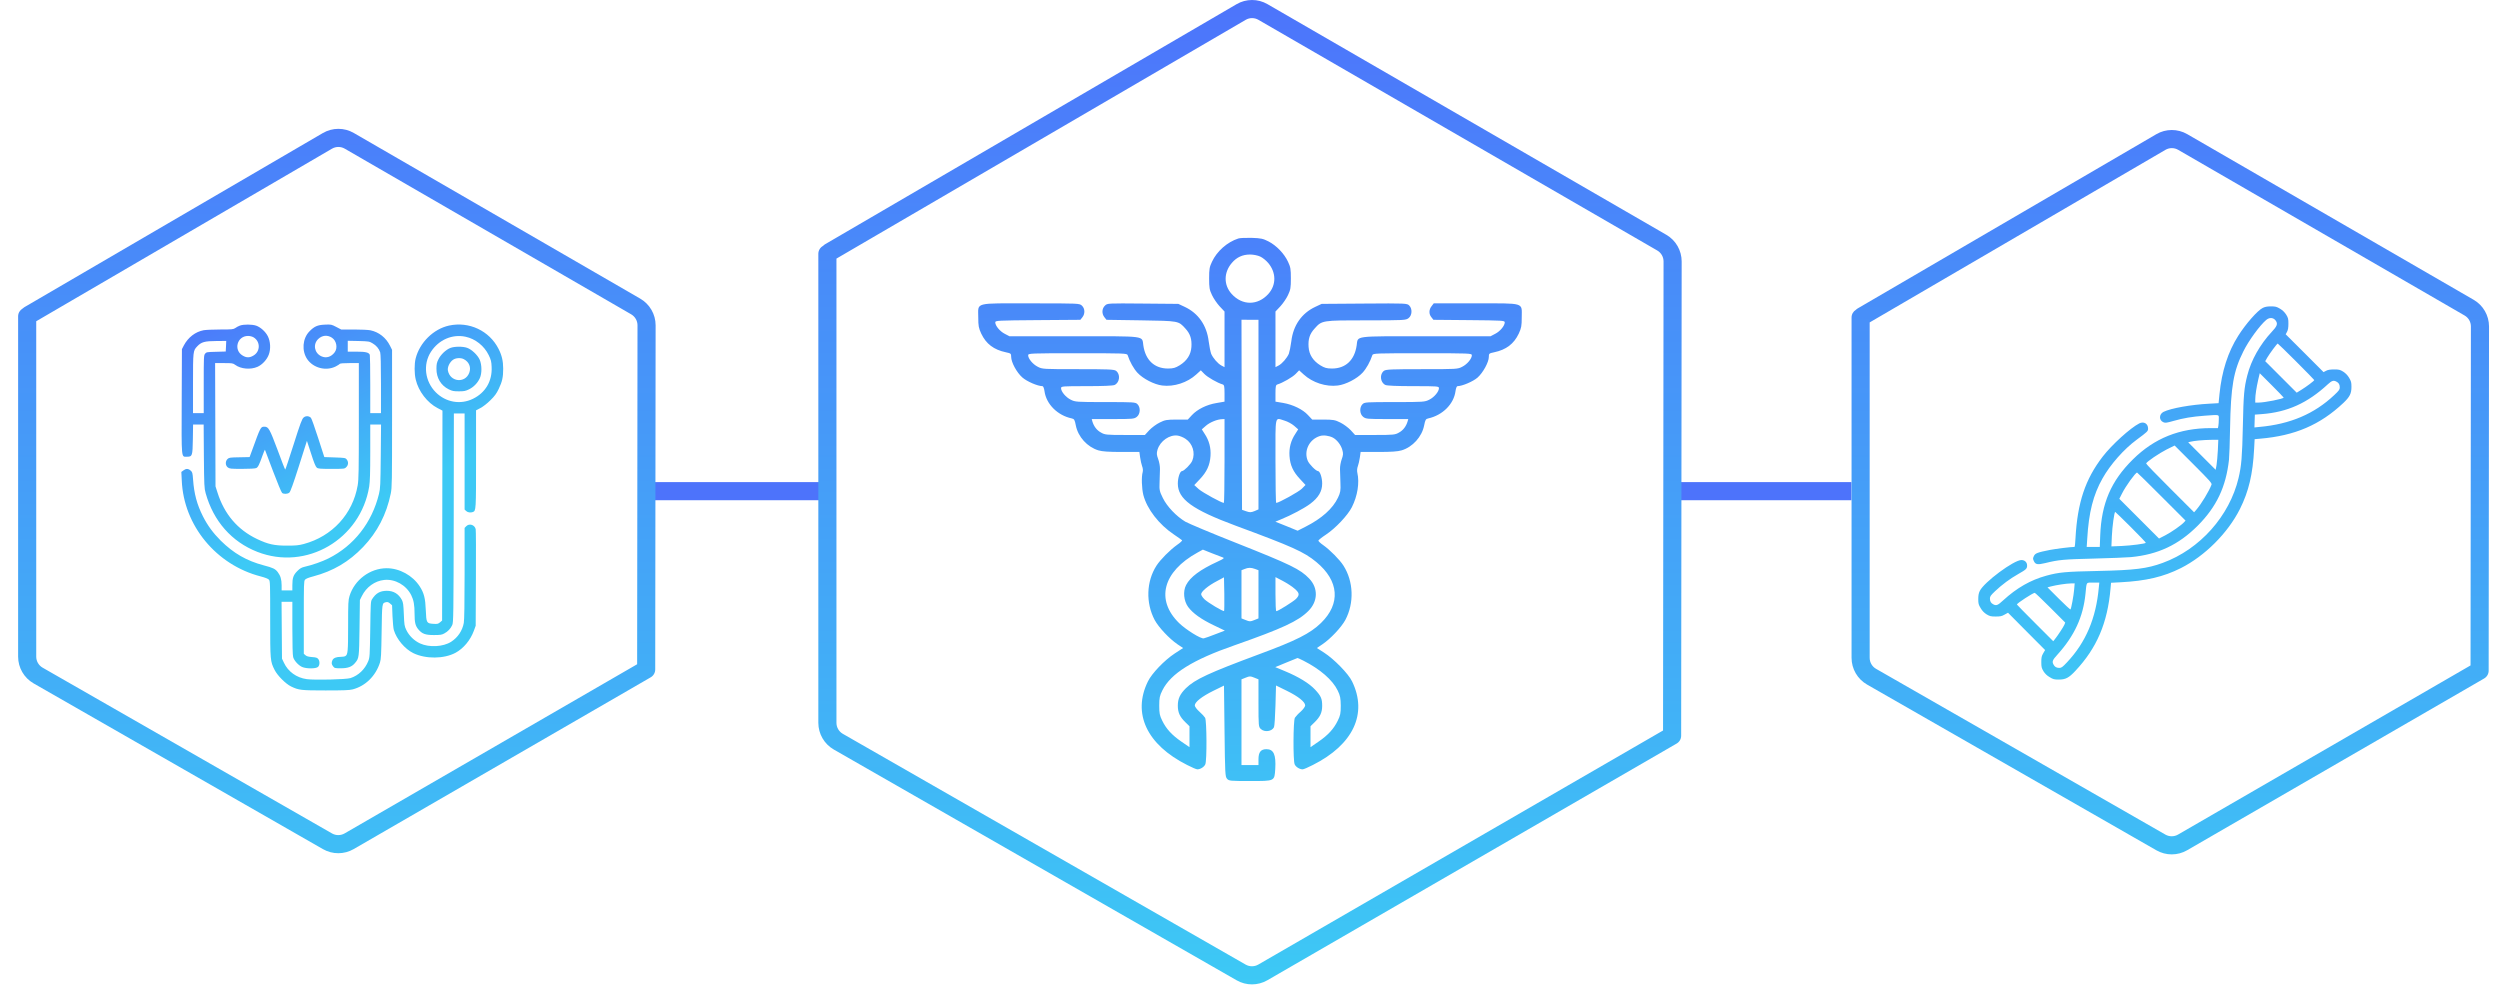 <?xml version="1.0" encoding="UTF-8"?> <svg xmlns="http://www.w3.org/2000/svg" width="690" height="272" viewBox="0 0 690 272" fill="none"> <path fill-rule="evenodd" clip-rule="evenodd" d="M180 133.061H228V138.061H180V133.061Z" fill="#4D73FB"></path> <path fill-rule="evenodd" clip-rule="evenodd" d="M463 133.061H511V138.061H463V133.061Z" fill="#4D73FB"></path> <path fill-rule="evenodd" clip-rule="evenodd" d="M512.24 85.495C512.39 85.351 512.55 85.222 512.74 85.114L595.14 37.041C597.77 35.503 601.03 35.497 603.68 37.025L682.73 82.743C685.36 84.264 686.97 87.072 686.97 90.11L686.87 185.102C686.87 186.051 686.34 186.875 685.56 187.298L603.65 234.669C601.03 236.185 597.8 236.192 595.17 234.686L515.3 188.934C512.66 187.42 511.03 184.606 511.03 181.559V87.64C511.03 86.729 511.51 85.932 512.24 85.495ZM597.66 41.36C598.74 40.727 600.09 40.724 601.17 41.353L680.22 87.071C681.31 87.697 681.97 88.854 681.97 90.105L681.87 183.656L601.14 230.341C600.06 230.965 598.73 230.968 597.65 230.348L517.79 184.596C516.7 183.972 516.03 182.814 516.03 181.559V88.985L597.66 41.36Z" fill="url(#paint0_linear_38_2)"></path> <path d="M624.52 84.984C623.11 85.668 619.81 89.41 617.76 92.669C614.92 97.115 613.19 102.526 612.57 108.843L612.33 111.277L609.79 111.418C604.76 111.679 599.17 112.665 597.14 113.671C595.85 114.315 595.83 116.025 597.12 116.548C597.62 116.769 598 116.709 599.85 116.185C602.67 115.381 605 114.999 608.46 114.737C612.79 114.435 612.39 114.335 612.39 115.723C612.39 116.367 612.33 117.191 612.27 117.533L612.15 118.157H610.19C601.54 118.157 594.6 120.953 588.69 126.787C582.65 132.742 580 138.918 579.66 147.769L579.54 150.948H575.93L576.08 148.675C576.5 141.433 577.72 136.584 580.32 131.998C582.45 128.216 586.19 123.971 589.71 121.376C592.71 119.163 592.87 119.002 592.87 118.298C592.87 116.91 591.69 116.226 590.42 116.869C587.98 118.117 582.85 122.764 580.36 126.003C575.53 132.259 573.38 138.717 572.84 148.474C572.78 149.842 572.66 150.948 572.57 150.948C571.55 150.948 567.36 151.471 565.82 151.773C562.29 152.477 561.71 152.698 561.35 153.483C561.05 154.106 561.05 154.227 561.35 154.871C561.79 155.816 562.38 155.917 564.47 155.414C568.21 154.489 569.64 154.368 577.89 154.167C582.31 154.066 586.94 153.865 588.15 153.764C595.63 153.04 601.26 150.385 606.55 145.114C611.76 139.884 614.36 134.412 615.2 126.908C615.3 125.922 615.44 121.979 615.5 118.157C615.71 106.61 616.43 102.425 619.19 96.933C620.67 93.956 623.73 89.772 625.5 88.283C626.49 87.458 627.68 87.659 628.26 88.746C628.66 89.49 628.36 90.154 627.03 91.562C623.75 95.083 621.32 99.388 620.25 103.632C619.37 107.093 619.21 108.923 619.03 117.553C618.84 126.123 618.64 128.537 617.84 131.937C615.34 142.438 607.16 151.612 596.92 155.354C592.59 156.943 589.25 157.365 578.99 157.587C570.14 157.768 568.31 157.929 564.77 158.894C560.44 160.081 556.64 162.254 552.88 165.694C551.41 167.062 550.97 167.243 550.16 166.8C549.5 166.458 549.24 166.016 549.22 165.231C549.22 164.608 549.4 164.346 550.65 163.159C552.6 161.328 554.73 159.739 557.04 158.432C559.24 157.184 559.48 156.963 559.48 156.078C559.48 155.193 558.83 154.569 557.91 154.569C555.82 154.569 547.59 160.685 546.42 163.099C546.12 163.702 546 164.346 546 165.352C546 166.579 546.08 166.901 546.66 167.846C547.09 168.591 547.63 169.134 548.29 169.556C549.18 170.079 549.46 170.16 550.81 170.16C552.08 170.16 552.5 170.079 553.26 169.637L554.21 169.114L559.32 174.264L564.45 179.414L563.92 180.319C563.48 181.084 563.4 181.466 563.4 182.753C563.4 184.101 563.48 184.383 564 185.268C564.43 185.932 564.97 186.475 565.71 186.897C566.66 187.481 566.98 187.561 568.21 187.561C570.1 187.561 570.99 187.099 572.78 185.187C578.75 178.83 581.69 171.91 582.51 162.395L582.65 160.846L585.29 160.705C592.29 160.343 597.1 159.216 601.91 156.802C608.56 153.443 614.88 147.126 618.22 140.487C620.65 135.619 621.78 130.891 622.14 123.85L622.28 121.215L623.83 121.074C633.41 120.249 640.35 117.272 646.79 111.196C648.54 109.527 649 108.621 649 106.771C649 105.544 648.92 105.222 648.36 104.276C647.91 103.532 647.37 102.989 646.71 102.566C645.82 102.023 645.54 101.963 644.19 101.963C643.11 101.963 642.46 102.083 641.98 102.345L641.3 102.707L636.08 97.477L630.85 92.266L631.22 91.582C631.48 91.1 631.6 90.456 631.6 89.37C631.6 88.022 631.54 87.74 631 86.855C630.57 86.191 630.03 85.648 629.29 85.205C628.34 84.642 628.02 84.561 626.77 84.561C625.74 84.561 625.14 84.682 624.52 84.984ZM633.75 99.79C636.51 102.546 638.74 104.839 638.74 104.9C638.74 105.101 636.55 106.751 635.16 107.595L633.89 108.38L625.2 99.69L625.76 98.704C626.41 97.597 628.46 94.821 628.64 94.821C628.72 94.821 631.02 97.054 633.75 99.79ZM630.29 109.728C630.29 110.07 625.04 111.116 623.31 111.116H622.45V110.251C622.45 109.084 622.79 106.911 623.27 104.799L623.69 103.009L626.99 106.308C628.8 108.118 630.29 109.668 630.29 109.728ZM644.84 105.322C645.5 105.664 645.76 106.107 645.78 106.891C645.78 107.515 645.6 107.777 644.23 109.064C638.74 114.234 632.1 117.071 623.59 117.835L622.22 117.976L622.34 114.435L624.26 114.294C631.36 113.751 636.89 111.237 642.5 106.046C643.57 105.061 644.07 104.9 644.84 105.322ZM612.13 124.232C612.04 125.822 611.88 127.693 611.76 128.397L611.52 129.664L603.94 122.08L604.54 121.919C605.59 121.657 607.98 121.436 610.15 121.396L612.25 121.376L612.13 124.232ZM610.38 133.768C609.67 135.619 607.56 139.099 606.19 140.688L605.57 141.392L598.93 134.754C595.27 131.112 592.29 128.035 592.33 127.914C592.49 127.431 595.93 125.097 597.96 124.071L600.2 122.965L605.37 128.135C609.97 132.742 610.52 133.366 610.38 133.768ZM596.59 137.067L603.21 143.686L602.81 144.128C602.07 144.953 599.25 146.925 597.58 147.769L595.89 148.635L584.93 137.671L585.67 136.222C586.66 134.21 589.39 130.428 589.84 130.428C589.92 130.428 592.93 133.406 596.59 137.067ZM588.15 145.516C590.46 147.83 592.31 149.761 592.25 149.821C592.01 150.083 588.21 150.566 585.65 150.686L582.75 150.807L582.87 148.011C582.98 145.376 583.54 141.292 583.8 141.292C583.86 141.292 585.81 143.183 588.15 145.516ZM579.27 162.153C578.51 170.663 575.67 177.302 570.5 182.794C569.22 184.161 568.95 184.343 568.33 184.343C567.55 184.322 567.1 184.061 566.76 183.397C566.32 182.592 566.5 182.15 567.85 180.681C572.55 175.471 574.95 170.26 575.59 163.924C575.93 160.463 575.71 160.805 577.68 160.805H579.41L579.27 162.153ZM572.47 162.676C572.33 164.366 571.67 167.987 571.45 168.209C571.39 168.269 569.94 166.941 568.23 165.231L565.11 162.113L566.06 161.852C567.51 161.469 570.3 161.047 571.53 161.027L572.61 161.007L572.47 162.676ZM565.9 167.726L570 171.83L569.76 172.453C569.48 173.077 567.97 175.39 567.16 176.396L566.7 176.98L561.69 171.97C558.92 169.194 556.66 166.901 556.66 166.841C556.66 166.519 561.11 163.622 561.59 163.622C561.71 163.622 563.64 165.473 565.9 167.726Z" fill="url(#paint1_linear_38_2)"></path> <path fill-rule="evenodd" clip-rule="evenodd" d="M227.17 67.862C227.33 67.686 227.52 67.53 227.74 67.402L341.29 1.158C343.92 -0.38 347.18 -0.386 349.82 1.142L459.9 64.8C462.53 66.321 464.14 69.129 464.14 72.167L464 203.064C464 204.012 463.47 204.837 462.69 205.259L349.8 270.548C347.17 272.064 343.94 272.071 341.32 270.566L230.13 206.873C227.49 205.358 225.86 202.544 225.86 199.497V70.061C225.86 69.112 226.39 68.285 227.17 67.862ZM343.81 5.477C344.89 4.843 346.23 4.841 347.32 5.47L457.39 69.128C458.48 69.755 459.14 70.911 459.14 72.162L459 201.618L347.29 266.22C346.21 266.844 344.88 266.847 343.8 266.227L232.62 202.534C231.53 201.911 230.86 200.752 230.86 199.497V71.373L343.81 5.477Z" fill="url(#paint2_linear_38_2)"></path> <path d="M341.78 65.825C338.7 66.821 335.86 69.341 334.51 72.241C333.81 73.706 333.72 74.292 333.72 76.841C333.72 79.39 333.81 79.976 334.51 81.44C334.95 82.378 335.89 83.755 336.62 84.546L337.97 85.981V101.333L337.12 100.893C336.12 100.366 334.8 98.843 334.28 97.642C334.1 97.144 333.78 95.62 333.6 94.214C333.07 89.79 330.73 86.45 326.98 84.692L325.22 83.872L315.44 83.784C305.68 83.696 305.65 83.696 304.98 84.341C304.1 85.161 304.04 86.597 304.83 87.564L305.39 88.267L314.88 88.413C325.43 88.589 325.22 88.53 327.19 90.698C328.53 92.163 328.97 93.599 328.83 95.767C328.68 97.905 327.6 99.575 325.57 100.835C324.4 101.538 323.85 101.714 322.35 101.714C318.63 101.714 316.14 99.399 315.56 95.327C315.15 92.603 316.67 92.808 296.42 92.808H278.61L277.32 92.134C275.98 91.46 274.69 89.907 274.69 88.97C274.69 88.472 275.3 88.442 286.43 88.355L298.18 88.267L298.74 87.564C299.5 86.626 299.47 85.161 298.62 84.37C297.95 83.726 297.89 83.726 284.56 83.726C268.62 83.726 270 83.345 270 87.593C270 89.966 270.12 90.552 270.82 92.075C272.17 94.917 274.28 96.528 277.62 97.231C278.99 97.524 279.08 97.583 279.08 98.462C279.08 99.985 280.6 102.798 282.16 104.175C283.42 105.288 286.4 106.577 287.72 106.577C287.93 106.577 288.16 107.134 288.28 107.954C288.75 111.528 291.88 114.663 295.81 115.483C296.48 115.63 296.63 115.864 296.92 117.387C297.54 120.581 300.09 123.364 303.16 124.302C304.25 124.624 306.03 124.741 309.58 124.741H314.47L314.68 126.264C314.79 127.114 315.06 128.198 315.23 128.696C315.44 129.194 315.5 129.897 315.38 130.307C315 131.596 315.12 134.819 315.56 136.606C316.58 140.503 319.86 144.751 324.02 147.534C325.16 148.296 326.16 149.028 326.25 149.116C326.34 149.233 325.75 149.79 324.93 150.346C322.91 151.782 320.27 154.448 319.19 156.118C316.38 160.483 316.2 166.401 318.69 171.118C319.77 173.139 322.79 176.333 324.99 177.827L326.54 178.852L324.2 180.376C321.36 182.251 317.9 185.854 316.82 188.081C312.48 196.928 316.52 205.542 327.65 211.137C328.94 211.811 330.2 212.339 330.47 212.339C331.29 212.339 332.34 211.694 332.66 210.962C333.13 209.966 333.07 198.921 332.61 198.1C332.4 197.778 331.7 196.987 331.02 196.401C330.32 195.786 329.76 195.024 329.76 194.702C329.76 193.764 331.73 192.212 334.89 190.659L337.82 189.223L337.97 201.762C338.11 213.598 338.14 214.36 338.67 214.946C339.2 215.532 339.52 215.561 345 215.561C351.91 215.561 351.74 215.649 351.97 212.221C352.21 208.296 351.53 206.772 349.54 206.772C347.99 206.772 347.34 207.593 347.34 209.555V211.167H342.65V187.495L343.83 187.026C344.91 186.587 345.09 186.587 346.17 187.026L347.34 187.495V194.057C347.34 200.415 347.37 200.62 347.99 201.206C349.04 202.173 351.06 201.88 351.62 200.708C351.77 200.415 351.94 197.72 352.03 194.673L352.18 189.194L355.16 190.659C358.33 192.212 360.23 193.735 360.23 194.702C360.23 195.024 359.68 195.786 359 196.401C358.3 196.987 357.6 197.778 357.39 198.1C356.92 198.921 356.86 209.966 357.33 210.962C357.65 211.694 358.71 212.339 359.53 212.339C359.79 212.339 361.05 211.811 362.34 211.137C373.48 205.542 377.52 196.987 373.18 188.081C372.19 185.971 368.17 181.87 365.42 180.112L363.46 178.852L364.98 177.827C367.21 176.333 370.22 173.139 371.31 171.118C373.8 166.43 373.59 160.483 370.78 156.089C369.75 154.477 367.09 151.782 365.18 150.434C364.45 149.936 363.87 149.38 363.87 149.204C363.9 149.057 364.83 148.296 365.95 147.563C368.58 145.835 371.98 142.231 373.12 139.975C374.68 136.87 375.26 133.266 374.62 130.454C374.5 129.956 374.56 129.194 374.76 128.696C374.94 128.198 375.2 127.114 375.32 126.264L375.53 124.741H380.42C383.96 124.741 385.75 124.624 386.83 124.302C389.88 123.393 392.46 120.552 393.07 117.387C393.37 115.864 393.51 115.63 394.19 115.483C398.17 114.604 401.25 111.528 401.72 107.954C401.83 107.134 402.07 106.577 402.27 106.577C403.56 106.577 406.58 105.288 407.78 104.233C409.31 102.886 410.92 99.956 410.92 98.491C410.92 97.583 410.98 97.524 412.38 97.231C415.72 96.528 417.83 94.917 419.18 92.075C419.88 90.552 420 89.966 420 87.593C420 83.403 421.08 83.726 407.28 83.726H395.71L395.13 84.487C394.36 85.454 394.33 86.685 395.07 87.564L395.62 88.267L405.47 88.355C414.75 88.442 415.31 88.472 415.31 88.97C415.31 89.907 414.02 91.46 412.67 92.134L411.39 92.808H393.57C373.33 92.808 374.85 92.603 374.44 95.327C373.86 99.399 371.37 101.714 367.65 101.714C366.15 101.714 365.59 101.538 364.42 100.835C362.4 99.575 361.32 97.905 361.17 95.767C361.02 93.599 361.46 92.163 362.84 90.669C364.86 88.413 364.83 88.413 377.11 88.413C387.65 88.413 388.01 88.384 388.77 87.798C389.76 87.036 389.85 85.22 388.94 84.311C388.36 83.726 388.09 83.696 376.55 83.784L364.77 83.872L363.02 84.692C359.27 86.45 356.92 89.79 356.4 94.214C356.22 95.62 355.9 97.144 355.72 97.642C355.19 98.843 353.88 100.366 352.88 100.893L352.03 101.333V85.981L353.38 84.546C354.11 83.755 355.05 82.378 355.49 81.44C356.19 79.976 356.28 79.39 356.28 76.841C356.28 74.292 356.19 73.706 355.49 72.241C354.46 70.015 352.29 67.759 350.13 66.645C348.57 65.855 348.05 65.737 345.44 65.649C343.83 65.62 342.19 65.679 341.78 65.825ZM347.81 70.806C348.46 71.099 349.45 71.89 350.01 72.564C352.26 75.2 352.29 78.657 350.07 81.118C347.14 84.37 342.86 84.37 339.93 81.118C337.7 78.657 337.73 75.2 339.99 72.564C341.31 71.011 342.95 70.249 345 70.249C345.94 70.249 347.11 70.483 347.81 70.806ZM347.34 140.591L346.26 141.059C345.29 141.44 345 141.47 343.97 141.118L342.8 140.708L342.71 114.487L342.65 88.237L345 88.267H347.34V140.591ZM311.22 97.993C311.83 99.868 312.89 101.743 313.94 102.886C315.47 104.526 318.57 106.137 320.77 106.401C324.02 106.811 327.71 105.61 330.17 103.354L331.43 102.212L332.4 103.208C333.28 104.116 336.03 105.698 337.47 106.108C337.88 106.255 337.97 106.636 337.97 108.569V110.854L335.77 111.235C333.05 111.675 330.47 112.964 328.97 114.575L327.83 115.805H324.78C322.03 115.805 321.53 115.893 320.07 116.626C319.16 117.065 317.87 118.032 317.2 118.735L315.99 120.054H310.49C305.36 120.054 304.92 119.995 303.87 119.38C302.72 118.764 301.9 117.68 301.49 116.304L301.32 115.659H307.15C312.6 115.659 313.04 115.63 313.77 115.044C314.73 114.282 314.85 112.466 313.94 111.557C313.39 111.001 312.98 110.971 305.07 110.971C297.07 110.971 296.75 110.942 295.49 110.298C294.14 109.624 292.85 108.071 292.85 107.134C292.85 106.606 293.23 106.577 299.88 106.577C304.45 106.577 307.15 106.46 307.62 106.255C309.08 105.581 309.29 103.237 308 102.329C307.47 101.948 305.74 101.889 297.54 101.889C287.93 101.889 287.66 101.889 286.4 101.216C285.06 100.542 283.77 98.989 283.77 98.052C283.77 97.524 284.32 97.495 297.39 97.495C310.14 97.495 311.04 97.524 311.22 97.993ZM406.23 98.052C406.23 98.989 404.94 100.542 403.59 101.216C402.33 101.889 402.07 101.889 392.46 101.889C384.26 101.889 382.53 101.948 382 102.329C380.71 103.237 380.92 105.581 382.38 106.255C382.85 106.46 385.55 106.577 390.12 106.577C396.77 106.577 397.15 106.606 397.15 107.134C397.15 108.071 395.86 109.624 394.51 110.298C393.25 110.942 392.93 110.971 384.93 110.971C377.02 110.971 376.61 111.001 376.05 111.557C375.15 112.466 375.26 114.282 376.23 115.044C376.96 115.63 377.4 115.659 382.85 115.659H388.68L388.5 116.304C388.09 117.68 387.27 118.764 386.13 119.38C385.08 119.995 384.64 120.054 379.51 120.054H374L372.8 118.735C372.13 118.032 370.84 117.065 369.93 116.626C368.47 115.893 367.97 115.805 365.21 115.805H362.17L360.99 114.546C359.56 112.993 356.86 111.675 354.14 111.206L352.03 110.854V108.569C352.03 106.636 352.12 106.255 352.56 106.108C353.96 105.698 356.72 104.116 357.6 103.208L358.56 102.212L359.82 103.354C362.28 105.61 365.98 106.811 369.23 106.401C371.42 106.137 374.53 104.526 376.05 102.886C377.11 101.743 378.16 99.868 378.78 97.993C378.95 97.524 379.86 97.495 392.61 97.495C405.67 97.495 406.23 97.524 406.23 98.052ZM337.97 127.231C337.97 133.589 337.88 138.803 337.79 138.803C337.15 138.803 331.93 135.932 330.88 135.024L329.62 133.882L331.17 132.241C333.07 130.22 333.92 128.432 334.1 125.854C334.25 123.598 333.72 121.577 332.46 119.702L331.7 118.501L332.84 117.505C333.95 116.538 335.98 115.718 337.32 115.688L337.97 115.659V127.231ZM354.55 116.098C355.37 116.333 356.54 116.977 357.16 117.505L358.3 118.501L357.54 119.702C356.28 121.577 355.75 123.598 355.9 125.854C356.07 128.403 356.92 130.22 358.8 132.212L360.32 133.852L359.32 134.878C358.53 135.698 352.94 138.803 352.23 138.803C352.12 138.803 352.03 133.589 352.03 127.231C352.03 114.106 351.77 115.278 354.55 116.098ZM327.19 121.108C329.18 122.397 329.97 125.005 329.06 127.173C328.68 128.11 326.78 130.014 326.25 130.014C325.69 130.014 325.08 131.802 325.08 133.471C325.08 137.749 329.06 140.649 341.07 145.102C356.69 150.874 359.91 152.309 363.31 155.122C369.58 160.307 370.08 166.606 364.6 171.938C361.61 174.839 357.8 176.772 347.49 180.581C333.63 185.737 329.82 187.495 327.3 189.956C325.66 191.596 325.08 192.856 325.08 194.761C325.08 196.636 325.63 197.837 327.13 199.302L328.3 200.444V206.216L326.07 204.692C323.44 202.876 321.85 201.147 320.77 198.891C320.07 197.485 319.95 196.899 319.95 194.761C319.95 192.593 320.07 192.036 320.83 190.512C323.14 185.884 329.18 182.104 340.75 178.091C353.93 173.462 358.3 171.44 361.08 168.657C363.78 165.991 363.87 162.3 361.32 159.663C358.89 157.114 356.25 155.825 341.04 149.79C334.28 147.124 328.04 144.487 327.16 143.989C324.7 142.524 322.09 139.8 320.95 137.456C320.04 135.61 319.95 135.259 320.04 133.178C320.07 131.919 320.13 130.278 320.15 129.487C320.18 128.725 319.95 127.466 319.66 126.704C319.22 125.503 319.19 125.122 319.48 124.096C320.21 121.694 322.85 119.878 325.08 120.229C325.63 120.317 326.6 120.698 327.19 121.108ZM367.88 120.786C369.02 121.401 370.14 122.837 370.49 124.214C370.78 125.18 370.72 125.649 370.31 126.762C370.05 127.495 369.81 128.725 369.84 129.487C369.87 130.278 369.93 131.977 369.96 133.296C370.05 135.405 369.96 135.932 369.29 137.339C367.85 140.386 364.8 143.11 360.29 145.395L358.15 146.479L355.08 145.22L352 143.989L353.55 143.345C356.37 142.202 360.06 140.239 361.64 139.038C363.9 137.339 364.92 135.61 364.92 133.471C364.92 131.802 364.31 130.014 363.75 130.014C363.22 130.014 361.32 128.11 360.94 127.173C359.79 124.448 361.35 121.255 364.28 120.346C365.21 120.024 366.8 120.229 367.88 120.786ZM334.48 152.69C335.83 153.218 337.21 153.745 337.53 153.862C338 154.038 337.7 154.243 336.06 155.005C331.26 157.202 328.5 159.253 327.36 161.479C326.45 163.237 326.72 165.845 327.92 167.514C329.24 169.272 331.46 170.884 335.01 172.583L338.06 174.048L335.45 175.044C334.01 175.6 332.58 176.128 332.25 176.186C331.46 176.391 327.3 173.784 325.43 171.968C318.9 165.581 320.92 157.788 330.5 152.514C331.32 152.075 331.96 151.694 331.99 151.694C331.99 151.694 333.1 152.134 334.48 152.69ZM346.38 157.026L347.34 157.378V170.678L346.17 171.147C345.09 171.587 344.91 171.587 343.83 171.147L342.65 170.678V157.378L343.48 157.055C344.56 156.616 345.23 156.616 346.38 157.026ZM337.85 168.628C337.62 168.862 333.37 166.313 332.4 165.376C331.93 164.907 331.52 164.292 331.52 163.999C331.52 163.266 333.48 161.626 335.86 160.395L337.82 159.341L337.91 163.911C337.94 166.43 337.91 168.54 337.85 168.628ZM357.27 162.446C358.68 163.647 358.77 164.204 357.68 165.317C356.89 166.079 352.73 168.686 352.26 168.686C352.12 168.686 352.03 166.577 352.03 163.97V159.282L354.05 160.337C355.16 160.923 356.63 161.86 357.27 162.446ZM359.73 182.339C364.36 184.682 367.79 187.671 369.2 190.571C369.9 192.007 370.02 192.651 370.05 194.761C370.05 196.899 369.93 197.485 369.23 198.891C368.14 201.147 366.56 202.876 363.92 204.692L361.7 206.216V200.444L362.87 199.302C364.36 197.837 364.92 196.636 364.92 194.819C364.92 192.827 364.6 192.095 362.96 190.337C361.35 188.608 358.45 186.821 354.64 185.239L351.97 184.126L355.02 182.866C356.69 182.192 358.07 181.606 358.12 181.606C358.15 181.577 358.89 181.928 359.73 182.339Z" fill="url(#paint3_linear_38_2)"></path> <path fill-rule="evenodd" clip-rule="evenodd" d="M6.21 85.174C6.36 85.029 6.53 84.901 6.71 84.792L89.11 36.72C91.75 35.181 95.01 35.175 97.65 36.703L176.7 82.421C179.33 83.942 180.95 86.75 180.95 89.788L180.84 184.78C180.84 185.729 180.31 186.553 179.53 186.976L97.62 234.347C95 235.863 91.77 235.87 89.14 234.364L9.27 188.612C6.63 187.098 5 184.284 5 181.237V87.318C5 86.407 5.49 85.611 6.21 85.174ZM91.63 41.038C92.72 40.405 94.06 40.402 95.15 41.032L174.2 86.749C175.28 87.375 175.95 88.532 175.95 89.783L175.85 183.334L95.12 230.018C94.04 230.643 92.71 230.646 91.63 230.026L11.76 184.274C10.67 183.65 10 182.491 10 181.237V88.663L91.63 41.038Z" fill="url(#paint4_linear_38_2)"></path> <path d="M66.23 89.857C65.82 90.015 65.22 90.311 64.93 90.548C64.4 90.903 64.06 90.942 60.81 90.942C58.87 90.942 56.78 91.041 56.21 91.139C53.92 91.573 51.95 93.092 50.76 95.302L50.21 96.367L50.15 110.748C50.09 127.002 50.02 126.055 51.57 126.055C53.09 126.055 53.15 125.858 53.23 121.203L53.29 117.178H56.21L56.27 125.898C56.35 134.045 56.37 134.735 56.76 136.116C58.91 143.829 63.94 149.55 71.02 152.311C84.56 157.618 99.53 148.859 101.9 134.281C102.11 132.9 102.19 130.652 102.19 124.813V117.178H105.17L105.09 125.898C105.01 133.887 104.97 134.775 104.6 136.313C102.67 144.243 97.69 150.615 90.65 154.126C88.92 154.994 86.23 155.941 84.06 156.434C83.21 156.632 82.78 156.888 82.05 157.618C80.97 158.703 80.69 159.492 80.69 161.504V162.944H77.73V161.504C77.71 159.886 77.42 158.92 76.67 157.914C75.98 157.006 75.32 156.691 72.8 156.04C68.05 154.777 64.49 152.726 60.92 149.214C58.85 147.143 57.31 145.072 56.01 142.507C54.36 139.233 53.57 136.293 53.29 132.388C53.15 130.474 53.09 130.297 52.6 129.863C51.93 129.291 51.32 129.291 50.61 129.843L50.05 130.257L50.17 132.644C50.69 145.052 59.68 155.941 71.97 159.097C73.23 159.433 74 159.729 74.24 160.005C74.56 160.399 74.57 161.208 74.57 170.874C74.57 182.375 74.59 182.513 75.8 184.919C76.59 186.478 78.84 188.727 80.32 189.457C82.45 190.482 83.04 190.561 89.86 190.561C94.91 190.561 96.43 190.502 97.36 190.265C100.87 189.338 103.69 186.576 104.87 182.868C105.17 181.941 105.23 180.678 105.33 174.346C105.45 166.278 105.43 166.475 106.55 166.199C106.95 166.1 107.22 166.199 107.64 166.554L108.21 167.047L108.33 170.085C108.41 171.742 108.56 173.458 108.7 173.892C109.47 176.437 111.74 179.12 114.07 180.264C117.48 181.921 122.53 181.882 125.73 180.165C127.94 178.962 129.83 176.693 130.78 174.109L131.29 172.709L131.35 159.61C131.39 152.39 131.37 146.295 131.29 146.038C130.99 144.815 129.49 144.381 128.67 145.249L128.23 145.703V158.229C128.23 166.436 128.15 171.17 128.01 171.92C127.62 174.07 126.36 175.944 124.52 177.127C122.31 178.548 118.43 178.745 115.92 177.581C114.3 176.832 112.9 175.451 112.15 173.892C111.62 172.788 111.58 172.492 111.46 169.552C111.35 166.909 111.27 166.278 110.93 165.607C110.04 163.911 108.6 163.043 106.73 163.062C104.87 163.082 103.73 163.733 102.67 165.41C102.31 165.942 102.29 166.593 102.19 173.695C102.07 181.053 102.05 181.428 101.64 182.473C100.73 184.722 98.94 186.438 96.75 187.149C95.52 187.543 86.88 187.74 84.66 187.444C81.83 187.05 79.51 185.373 78.36 182.907L77.83 181.783L77.71 166.1H80.69V173.34C80.69 177.857 80.77 180.876 80.91 181.349C81.16 182.316 82.35 183.618 83.35 184.071C84.52 184.604 87.24 184.604 87.79 184.051C88.28 183.558 88.3 182.473 87.83 181.882C87.55 181.526 87.22 181.428 86.11 181.349C85.11 181.27 84.62 181.132 84.3 180.836L83.85 180.442V170.42C83.85 161.188 83.87 160.399 84.18 160.005C84.42 159.729 85.17 159.413 86.41 159.097C91.97 157.618 96.29 155.073 100.22 150.97C104.14 146.867 106.67 141.994 107.85 136.215C108.19 134.577 108.21 133.058 108.21 115.502V96.564L107.66 95.46C106.55 93.211 104.6 91.652 102.23 91.159C101.66 91.041 99.61 90.942 97.67 90.942H94.16L92.8 90.232C91.48 89.541 91.38 89.522 89.67 89.601C87.63 89.68 86.73 90.094 85.39 91.475C83.49 93.428 83.23 96.821 84.79 99.129C86.49 101.594 89.98 102.482 92.66 101.141C93.22 100.845 93.73 100.529 93.81 100.411C93.89 100.292 94.95 100.214 96.49 100.214H99.04V116.153C99.04 129.942 99 132.348 98.72 133.966C97.36 141.876 91.7 148.031 83.85 150.142C82.45 150.516 81.68 150.595 79.21 150.595C75.68 150.595 74 150.22 70.93 148.761C65.56 146.196 61.89 141.876 60.02 135.919L59.48 134.242L59.37 100.214H61.81C64.1 100.214 64.28 100.233 64.93 100.707C66.47 101.851 69.17 102.088 71.08 101.239C72.37 100.667 73.67 99.267 74.18 97.886C74.77 96.347 74.65 94.236 73.92 92.796C73.29 91.534 71.89 90.291 70.69 89.877C69.56 89.502 67.26 89.482 66.23 89.857ZM91.62 93.211C92.88 94.039 93.26 96.051 92.37 97.235C91.4 98.537 90 98.951 88.66 98.32C86.75 97.412 86.33 95.006 87.83 93.566C88.92 92.52 90.36 92.382 91.62 93.211ZM70 93.112C71.91 94.276 71.89 97.018 69.94 98.142C68.89 98.774 68.03 98.774 66.98 98.142C64.38 96.623 65.44 92.718 68.46 92.718C68.99 92.718 69.6 92.875 70 93.112ZM62.38 95.558L62.3 97.018L59.64 97.097C57.12 97.156 56.96 97.176 56.6 97.629C56.25 98.063 56.23 98.517 56.23 106.053V114.022H53.27V105.836C53.27 96.9 53.29 96.801 54.41 95.617C55.58 94.374 56.47 94.138 59.78 94.118L62.44 94.098L62.38 95.558ZM102.82 94.749C103.85 95.341 104.58 96.209 104.93 97.235C105.07 97.689 105.15 100.47 105.15 105.954V114.022H102.19V106.151C102.19 101.811 102.13 98.123 102.07 97.945C101.82 97.274 100.93 97.057 98.4 97.057H95.98V94.059L98.94 94.118C101.76 94.197 101.94 94.217 102.82 94.749Z" fill="url(#paint5_linear_38_2)"></path> <path d="M123.93 89.857C119.63 90.804 115.84 94.532 114.72 98.931C114.34 100.431 114.34 103.113 114.74 104.751C115.49 107.986 117.95 111.182 120.79 112.641L122.12 113.332L122.02 171.269L121.45 171.762C120.93 172.196 120.73 172.255 119.59 172.176C117.74 172.058 117.66 171.92 117.52 168.428C117.4 165.153 117.03 163.674 115.84 161.839C113.89 158.821 110.26 156.829 106.73 156.829C102.13 156.829 97.83 160.044 96.47 164.502C96.12 165.647 96.08 166.357 96.08 172.709C96.08 179.869 96 180.718 95.29 181.092C95.09 181.211 94.52 181.29 94.04 181.29C92.84 181.29 92.03 181.605 91.76 182.197C91.44 182.907 91.48 183.341 91.95 183.933C92.33 184.407 92.45 184.446 94.06 184.446C96 184.446 97.1 184.051 97.97 183.006C99.11 181.645 99.11 181.625 99.23 173.301L99.33 165.607L99.88 164.502C101.09 162.037 103.47 160.32 106.04 160.064C109.02 159.748 112.11 161.484 113.5 164.266C114.17 165.607 114.42 166.988 114.42 169.395C114.42 171.801 114.64 172.709 115.45 173.695C116.49 174.938 117.38 175.273 119.75 175.273C121.5 175.273 121.94 175.214 122.61 174.839C123.62 174.307 124.36 173.517 124.82 172.511C125.15 171.762 125.17 170.184 125.23 142.922L125.27 114.121H128.23V140.633L128.67 141.048C129.1 141.442 129.87 141.56 130.5 141.324C131.39 140.969 131.39 140.87 131.39 126.667V113.253L132.63 112.602C133.34 112.227 134.46 111.359 135.35 110.471C136.54 109.308 137.03 108.637 137.66 107.315C138.63 105.283 138.88 104.1 138.88 101.752C138.88 99.661 138.51 98.063 137.6 96.288C135.06 91.277 129.47 88.654 123.93 89.857ZM128.47 92.934C131.19 93.506 133.64 95.44 134.9 98.044C135.51 99.326 135.63 99.76 135.69 101.259C135.89 105.165 133.99 108.4 130.52 110.077C127.07 111.754 123.04 111.043 120.28 108.282C117.26 105.244 116.69 100.569 118.94 97.097C121.09 93.783 124.8 92.165 128.47 92.934Z" fill="url(#paint6_linear_38_2)"></path> <path d="M124.31 96.032C123.08 96.505 121.64 97.866 121.01 99.168C120.56 100.056 120.46 100.529 120.46 101.772C120.44 104.297 121.7 106.388 123.85 107.453C124.82 107.927 125.21 108.006 126.65 108.006C128.09 108.006 128.49 107.927 129.45 107.453C130.74 106.822 131.84 105.678 132.43 104.376C133.04 103.054 133.01 100.687 132.39 99.267C131.8 97.965 130.16 96.426 128.9 95.992C127.7 95.578 125.43 95.598 124.31 96.032ZM128.01 99.129C129.47 99.878 130.09 101.397 129.51 102.896C128.39 105.875 124.21 105.441 123.62 102.265C123.44 101.338 124.13 99.898 125.06 99.286C125.84 98.754 127.19 98.695 128.01 99.129Z" fill="url(#paint7_linear_38_2)"></path> <path d="M83.79 115.245C83.35 115.62 82.86 116.922 81.05 122.643C79.82 126.47 78.8 129.606 78.72 129.606C78.66 129.606 77.69 127.14 76.59 124.122C74.42 118.342 74.1 117.77 72.98 117.77C71.93 117.77 71.93 117.79 69.47 124.576L68.89 126.154L66.07 126.213C63.49 126.253 63.21 126.292 62.8 126.687C62.15 127.298 62.17 128.462 62.86 128.995C63.35 129.369 63.65 129.409 66.8 129.409C68.91 129.409 70.39 129.33 70.71 129.192C71.22 128.955 71.54 128.324 72.5 125.602C72.8 124.773 73.08 124.103 73.12 124.122C73.13 124.162 74.14 126.805 75.34 130.001C76.55 133.196 77.67 135.919 77.87 136.057C78.34 136.412 79.39 136.372 79.86 135.958C80.16 135.721 80.95 133.492 82.5 128.64L84.71 121.676L85.86 125.187C86.63 127.634 87.12 128.817 87.42 129.054C87.77 129.369 88.3 129.409 91.48 129.409C95.07 129.409 95.11 129.409 95.58 128.916C96.18 128.344 96.21 127.456 95.7 126.825C95.35 126.371 95.17 126.351 92.41 126.253L89.51 126.154L87.81 120.887C86.88 117.987 85.98 115.482 85.82 115.324C85.27 114.752 84.36 114.732 83.79 115.245Z" fill="url(#paint8_linear_38_2)"></path> <defs> <linearGradient id="paint0_linear_38_2" x1="110.26" y1="-3.178" x2="110.26" y2="271.69" gradientUnits="userSpaceOnUse"> <stop stop-color="#4D73FB"></stop> <stop offset="1" stop-color="#3DC9F5"></stop> </linearGradient> <linearGradient id="paint1_linear_38_2" x1="-411.769" y1="63.433" x2="-396.744" y2="268.395" gradientUnits="userSpaceOnUse"> <stop stop-color="#4D73FB"></stop> <stop offset="1" stop-color="#3DC9F5"></stop> </linearGradient> <linearGradient id="paint2_linear_38_2" x1="110.26" y1="-3.178" x2="110.26" y2="271.69" gradientUnits="userSpaceOnUse"> <stop stop-color="#4D73FB"></stop> <stop offset="1" stop-color="#3DC9F5"></stop> </linearGradient> <linearGradient id="paint3_linear_38_2" x1="16.43" y1="31.561" x2="16.73" y2="238.604" gradientUnits="userSpaceOnUse"> <stop stop-color="#4D73FB"></stop> <stop offset="1" stop-color="#3DC9F5"></stop> </linearGradient> <linearGradient id="paint4_linear_38_2" x1="110.26" y1="-3.178" x2="110.26" y2="271.69" gradientUnits="userSpaceOnUse"> <stop stop-color="#4D73FB"></stop> <stop offset="1" stop-color="#3DC9F5"></stop> </linearGradient> <linearGradient id="paint5_linear_38_2" x1="29.83" y1="95.681" x2="59.85" y2="159.097" gradientUnits="userSpaceOnUse"> <stop stop-color="#4D73FB"></stop> <stop offset="1" stop-color="#3DC9F5"></stop> </linearGradient> <linearGradient id="paint6_linear_38_2" x1="29.83" y1="95.681" x2="59.85" y2="159.097" gradientUnits="userSpaceOnUse"> <stop stop-color="#4D73FB"></stop> <stop offset="1" stop-color="#3DC9F5"></stop> </linearGradient> <linearGradient id="paint7_linear_38_2" x1="29.829" y1="95.681" x2="59.849" y2="159.097" gradientUnits="userSpaceOnUse"> <stop stop-color="#4D73FB"></stop> <stop offset="1" stop-color="#3DC9F5"></stop> </linearGradient> <linearGradient id="paint8_linear_38_2" x1="29.83" y1="95.681" x2="59.85" y2="159.097" gradientUnits="userSpaceOnUse"> <stop stop-color="#4D73FB"></stop> <stop offset="1" stop-color="#3DC9F5"></stop> </linearGradient> </defs> </svg> 
